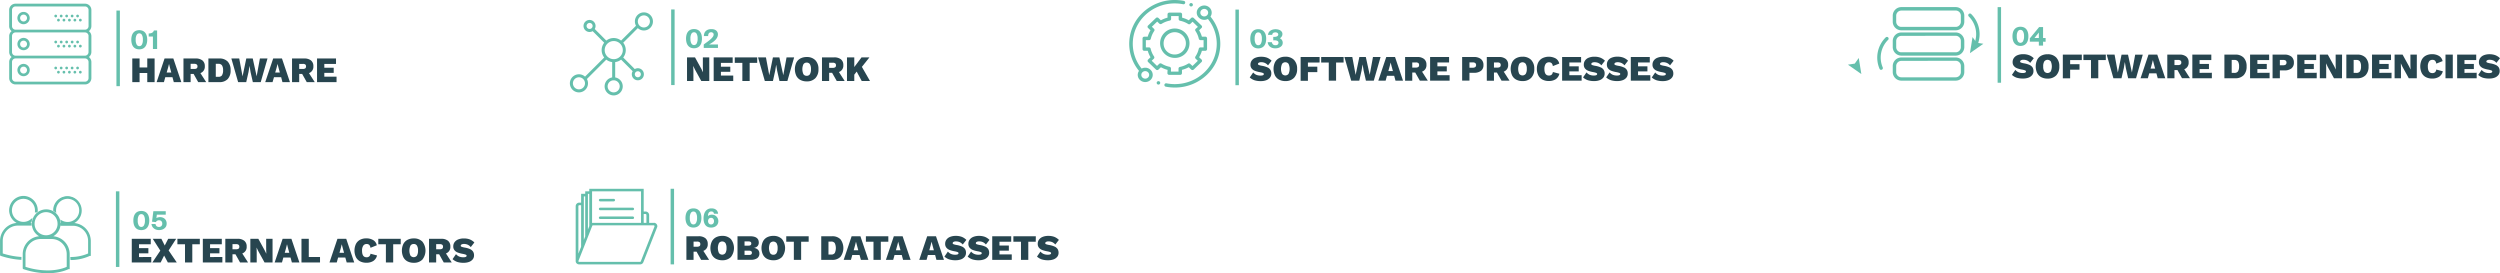 <svg id="Capa_1" data-name="Capa 1" xmlns="http://www.w3.org/2000/svg" xmlns:xlink="http://www.w3.org/1999/xlink" viewBox="0 0 1448.9 158.36"><defs><style>.cls-1{fill:none;}.cls-2{fill:#65bfac;}.cls-3{clip-path:url(#clip-path);}.cls-4{fill:#27454f;}.cls-5{clip-path:url(#clip-path-2);}.cls-6{clip-path:url(#clip-path-3);}.cls-7{clip-path:url(#clip-path-4);}.cls-8{clip-path:url(#clip-path-6);}.cls-9{clip-path:url(#clip-path-7);}</style><clipPath id="clip-path" transform="translate(-22.04 -33.96)"><rect class="cls-1" x="27.37" y="36.1" width="325.64" height="54.04"/></clipPath><clipPath id="clip-path-2" transform="translate(-22.04 -33.96)"><rect class="cls-1" x="352.33" y="36.74" width="322.18" height="52.77"/></clipPath><clipPath id="clip-path-3" transform="translate(-22.04 -33.96)"><rect class="cls-1" x="676.49" y="33.96" width="403.34" height="55.36"/></clipPath><clipPath id="clip-path-4" transform="translate(-22.04 -33.96)"><rect class="cls-1" x="1107.85" y="35.39" width="397.62" height="52.5"/></clipPath><clipPath id="clip-path-6" transform="translate(-22.04 -33.96)"><rect class="cls-1" x="21.8" y="142.14" width="393.12" height="52.5"/></clipPath><clipPath id="clip-path-7" transform="translate(-22.04 -33.96)"><rect class="cls-1" x="355.68" y="140.66" width="380.72" height="52.5"/></clipPath></defs><path class="cls-2" d="M100.75,62.17a3.93,3.93,0,0,1-1.44-1.11,4.84,4.84,0,0,1-.87-1.76,8.36,8.36,0,0,1-.3-2.32,8.21,8.21,0,0,1,.3-2.32,4.78,4.78,0,0,1,.87-1.73,3.91,3.91,0,0,1,1.44-1.1,5.3,5.3,0,0,1,4,0,3.91,3.91,0,0,1,1.44,1.1,4.78,4.78,0,0,1,.87,1.73,8.21,8.21,0,0,1,.3,2.32,8.36,8.36,0,0,1-.3,2.32,4.84,4.84,0,0,1-.87,1.76,3.93,3.93,0,0,1-1.44,1.11,5.18,5.18,0,0,1-4,0Zm3.52-2.33a5.53,5.53,0,0,0,.57-2.86,5.44,5.44,0,0,0-.57-2.84,1.74,1.74,0,0,0-3,0,5.33,5.33,0,0,0-.58,2.84,5.41,5.41,0,0,0,.58,2.86,1.72,1.72,0,0,0,3,0Z" transform="translate(-22.04 -33.96)"/><path class="cls-2" d="M110.67,55.15h-2.45V53.36a6.32,6.32,0,0,0,1.17-.13,2.84,2.84,0,0,0,.85-.32,1.88,1.88,0,0,0,.59-.53,3.21,3.21,0,0,0,.42-.76h1.85V62.37h-2.43Z" transform="translate(-22.04 -33.96)"/><g class="cls-3"><rect class="cls-2" x="67.48" y="6.12" width="2" height="43.82"/><path class="cls-4" d="M111.64,67.86v13.7h-4.25V76.25h-4.45v5.31H98.71V67.86h4.23v5.21h4.45V67.86Z" transform="translate(-22.04 -33.96)"/><path class="cls-4" d="M122,78.72h-4.17l-.79,2.84h-4.23l4.6-13.7h5.09l4.63,13.7h-4.36ZM121.31,76l-.74-2.72L120,71h0l-.56,2.23L118.62,76Z" transform="translate(-22.04 -33.96)"/><path class="cls-4" d="M134.25,76.81h-1.73v4.75h-4.15V67.86h7a6.07,6.07,0,0,1,4,1.14,4.09,4.09,0,0,1,1.37,3.34,3.91,3.91,0,0,1-2.55,4l3.34,5.21H136.9Zm-1.73-2.89h2.06a2.41,2.41,0,0,0,1.47-.34,1.36,1.36,0,0,0,.44-1.13,1.35,1.35,0,0,0-.45-1.14,2.33,2.33,0,0,0-1.46-.36h-2.06Z" transform="translate(-22.04 -33.96)"/><path class="cls-4" d="M154,69.63a7.08,7.08,0,0,1,1.69,5.08A7,7,0,0,1,154,79.78a6.42,6.42,0,0,1-4.89,1.78h-6.29V67.86h6.29A6.46,6.46,0,0,1,154,69.63Zm-3.29,7.93a5.15,5.15,0,0,0,.62-2.85,5.15,5.15,0,0,0-.62-2.85,2.38,2.38,0,0,0-2.12-.91H147.1v7.52h1.53A2.38,2.38,0,0,0,150.75,77.56Z" transform="translate(-22.04 -33.96)"/><path class="cls-4" d="M164.74,81.56h-4.69l-3.92-13.7h4.56l1.93,10.36,2.16-10.36h3.74l2.26,10.32,1.89-10.32h4.4l-3.92,13.7h-4.57l-1.33-5.85-.56-3.43h-.06l-.56,3.43Z" transform="translate(-22.04 -33.96)"/><path class="cls-4" d="M185,78.72h-4.17L180,81.56h-4.24l4.61-13.7h5.09l4.62,13.7h-4.35ZM184.23,76l-.75-2.72L182.9,71h0l-.56,2.23L181.53,76Z" transform="translate(-22.04 -33.96)"/><path class="cls-4" d="M197.16,76.81h-1.72v4.75h-4.15V67.86h7a6.08,6.08,0,0,1,4,1.14,4.12,4.12,0,0,1,1.37,3.34,3.91,3.91,0,0,1-2.55,4l3.34,5.21h-4.63Zm-1.72-2.89h2.06a2.41,2.41,0,0,0,1.47-.34,1.36,1.36,0,0,0,.43-1.13,1.34,1.34,0,0,0-.44-1.14A2.35,2.35,0,0,0,197.5,71h-2.06Z" transform="translate(-22.04 -33.96)"/><path class="cls-4" d="M217.09,78.38v3.18H205.78V67.86h11V71H210v2.22h5.44V76.2H210v2.18Z" transform="translate(-22.04 -33.96)"/><path class="cls-2" d="M35.7,46.41a2,2,0,1,1,2-2,2,2,0,0,1-2,2m0-5.55a3.57,3.57,0,1,0,3.56,3.57,3.57,3.57,0,0,0-3.56-3.57" transform="translate(-22.04 -33.96)"/><path class="cls-2" d="M67,42.45a.79.79,0,1,1-.79.79.79.79,0,0,1,.79-.79" transform="translate(-22.04 -33.96)"/><path class="cls-2" d="M63.85,42.45a.79.79,0,1,1-.8.79.79.79,0,0,1,.8-.79" transform="translate(-22.04 -33.96)"/><path class="cls-2" d="M68.6,44.82a.8.8,0,1,1-.79.8.8.8,0,0,1,.79-.8" transform="translate(-22.04 -33.96)"/><path class="cls-2" d="M65.43,44.82a.8.8,0,1,1-.79.8.8.8,0,0,1,.79-.8" transform="translate(-22.04 -33.96)"/><path class="cls-2" d="M60.67,42.45a.79.79,0,1,1-.79.79.79.79,0,0,1,.79-.79" transform="translate(-22.04 -33.96)"/><path class="cls-2" d="M62.26,44.82a.8.8,0,1,1-.79.8.79.79,0,0,1,.79-.8" transform="translate(-22.04 -33.96)"/><path class="cls-2" d="M57.5,42.45a.79.79,0,1,1-.79.79.79.79,0,0,1,.79-.79" transform="translate(-22.04 -33.96)"/><path class="cls-2" d="M59.09,44.82a.8.8,0,1,1-.79.8.79.79,0,0,1,.79-.8" transform="translate(-22.04 -33.96)"/><path class="cls-2" d="M54.33,42.45a.79.79,0,1,1-.79.79.79.79,0,0,1,.79-.79" transform="translate(-22.04 -33.96)"/><path class="cls-2" d="M55.92,44.82a.8.8,0,1,1-.8.8.8.8,0,0,1,.8-.8" transform="translate(-22.04 -33.96)"/><path class="cls-2" d="M31,51.17A2.07,2.07,0,0,1,29,49.1V39.76A2.07,2.07,0,0,1,31,37.69H71.29a2.07,2.07,0,0,1,2.07,2.07V49.1a2.07,2.07,0,0,1-2.07,2.07Zm42.34,3.65v9.35a2.07,2.07,0,0,1-2.07,2.06H31A2.07,2.07,0,0,1,29,64.17V54.82A2.07,2.07,0,0,1,31,52.75H71.29a2.07,2.07,0,0,1,2.07,2.07m0,15.07v9.34a2.07,2.07,0,0,1-2.07,2.07H31A2.07,2.07,0,0,1,29,79.23V69.89A2.07,2.07,0,0,1,31,67.82H71.29a2.07,2.07,0,0,1,2.07,2.07M75,49.1V39.76a3.66,3.66,0,0,0-3.66-3.66H31a3.66,3.66,0,0,0-3.65,3.66V49.1A3.64,3.64,0,0,0,28.78,52a3.64,3.64,0,0,0-1.41,2.86v9.35A3.64,3.64,0,0,0,28.78,67a3.63,3.63,0,0,0-1.41,2.86v9.34A3.66,3.66,0,0,0,31,82.89H71.29A3.66,3.66,0,0,0,75,79.23V69.89A3.63,3.63,0,0,0,73.54,67,3.64,3.64,0,0,0,75,64.17V54.82A3.64,3.64,0,0,0,73.54,52,3.64,3.64,0,0,0,75,49.1" transform="translate(-22.04 -33.96)"/><path class="cls-2" d="M35.7,57.51a2,2,0,1,1-2,2,2,2,0,0,1,2-2m0,5.55a3.57,3.57,0,1,0-3.57-3.57,3.57,3.57,0,0,0,3.57,3.57" transform="translate(-22.04 -33.96)"/><path class="cls-2" d="M67,57.51a.8.8,0,1,1-.79.8.79.79,0,0,1,.79-.8" transform="translate(-22.04 -33.96)"/><path class="cls-2" d="M63.85,57.51a.8.8,0,1,1-.8.8.8.8,0,0,1,.8-.8" transform="translate(-22.04 -33.96)"/><path class="cls-2" d="M68.6,59.89a.8.8,0,1,1-.79.79.8.8,0,0,1,.79-.79" transform="translate(-22.04 -33.96)"/><path class="cls-2" d="M65.43,59.89a.8.8,0,1,1-.79.79.8.8,0,0,1,.79-.79" transform="translate(-22.04 -33.96)"/><path class="cls-2" d="M60.67,57.51a.8.8,0,1,1-.79.8.8.8,0,0,1,.79-.8" transform="translate(-22.04 -33.96)"/><path class="cls-2" d="M62.26,59.89a.8.8,0,1,1-.79.79.79.79,0,0,1,.79-.79" transform="translate(-22.04 -33.96)"/><path class="cls-2" d="M57.5,57.51a.8.8,0,1,1-.79.8.8.8,0,0,1,.79-.8" transform="translate(-22.04 -33.96)"/><path class="cls-2" d="M59.09,59.89a.8.8,0,1,1-.79.79.79.79,0,0,1,.79-.79" transform="translate(-22.04 -33.96)"/><path class="cls-2" d="M54.33,57.51a.8.8,0,1,1-.79.8.79.79,0,0,1,.79-.8" transform="translate(-22.04 -33.96)"/><path class="cls-2" d="M55.92,59.89a.8.8,0,1,1-.8.79.8.8,0,0,1,.8-.79" transform="translate(-22.04 -33.96)"/><path class="cls-2" d="M35.7,72.58a2,2,0,1,1-2,2,2,2,0,0,1,2-2m0,5.55a3.57,3.57,0,1,0-3.57-3.57,3.57,3.57,0,0,0,3.57,3.57" transform="translate(-22.04 -33.96)"/><path class="cls-2" d="M67,72.58a.79.79,0,1,1-.79.79.79.79,0,0,1,.79-.79" transform="translate(-22.04 -33.96)"/><path class="cls-2" d="M63.85,72.58a.79.79,0,1,1-.8.79.79.79,0,0,1,.8-.79" transform="translate(-22.04 -33.96)"/><path class="cls-2" d="M68.6,75a.79.79,0,1,1-.79.79A.79.79,0,0,1,68.6,75" transform="translate(-22.04 -33.96)"/><path class="cls-2" d="M65.43,75a.79.79,0,1,1-.79.79.79.79,0,0,1,.79-.79" transform="translate(-22.04 -33.96)"/><path class="cls-2" d="M60.67,72.58a.79.79,0,1,1-.79.79.79.79,0,0,1,.79-.79" transform="translate(-22.04 -33.96)"/><path class="cls-2" d="M62.26,75a.79.79,0,1,1-.79.79.79.79,0,0,1,.79-.79" transform="translate(-22.04 -33.96)"/><path class="cls-2" d="M57.5,72.58a.79.79,0,1,1-.79.79.79.79,0,0,1,.79-.79" transform="translate(-22.04 -33.96)"/><path class="cls-2" d="M59.09,75a.79.79,0,1,1-.79.79.79.79,0,0,1,.79-.79" transform="translate(-22.04 -33.96)"/><path class="cls-2" d="M54.33,72.58a.79.79,0,1,1-.79.79.79.79,0,0,1,.79-.79" transform="translate(-22.04 -33.96)"/><path class="cls-2" d="M55.92,75a.79.79,0,1,1-.8.79.79.79,0,0,1,.8-.79" transform="translate(-22.04 -33.96)"/></g><path class="cls-2" d="M422.25,61.54a4.07,4.07,0,0,1-1.44-1.12,5,5,0,0,1-.87-1.75,8.43,8.43,0,0,1-.3-2.33,8.31,8.31,0,0,1,.3-2.32,4.94,4.94,0,0,1,.87-1.73,3.91,3.91,0,0,1,1.44-1.1,4.84,4.84,0,0,1,2-.38,4.73,4.73,0,0,1,2,.38,3.75,3.75,0,0,1,1.44,1.1,4.79,4.79,0,0,1,.88,1.73,8.71,8.71,0,0,1,.29,2.32,8.84,8.84,0,0,1-.29,2.33,4.89,4.89,0,0,1-.88,1.75,3.9,3.9,0,0,1-1.44,1.12,4.73,4.73,0,0,1-2,.39A4.84,4.84,0,0,1,422.25,61.54Zm3.52-2.33a5.58,5.58,0,0,0,.58-2.87,5.43,5.43,0,0,0-.58-2.84,1.74,1.74,0,0,0-3,0,5.33,5.33,0,0,0-.58,2.84,5.48,5.48,0,0,0,.58,2.87,1.72,1.72,0,0,0,3,0Z" transform="translate(-22.04 -33.96)"/><path class="cls-2" d="M435.79,51a3.52,3.52,0,0,1,1.23.59,2.67,2.67,0,0,1,.81,1,2.76,2.76,0,0,1,.29,1.27,4,4,0,0,1-.35,1.62,5.91,5.91,0,0,1-1,1.5,10.4,10.4,0,0,1-1.61,1.41A22.5,22.5,0,0,1,433,59.73h5.15v2H429.9v-2L432,58.2a22.16,22.16,0,0,0,1.85-1.47,9.1,9.1,0,0,0,1.3-1.4,2.31,2.31,0,0,0,.49-1.35,1.19,1.19,0,0,0-.45-1,1.69,1.69,0,0,0-1-.34,1.77,1.77,0,0,0-.64.12,1.32,1.32,0,0,0-.57.36,1.89,1.89,0,0,0-.39.69,2.9,2.9,0,0,0-.12,1.07H430a4,4,0,0,1,.28-1.7,3.48,3.48,0,0,1,.86-1.28,3.94,3.94,0,0,1,1.35-.79,5.3,5.3,0,0,1,1.72-.27A5.46,5.46,0,0,1,435.79,51Z" transform="translate(-22.04 -33.96)"/><g class="cls-5"><rect class="cls-2" x="388.98" y="5.48" width="2" height="43.82"/><path class="cls-4" d="M433.12,80.92h-4.65l-3.73-6.79-.87-1.86h-.05l.09,2.72v5.93h-3.7V67.22h4.63L428.58,74l.89,1.87h0l-.08-2.72V67.22h3.71Z" transform="translate(-22.04 -33.96)"/><path class="cls-4" d="M447,77.75v3.17H435.66V67.22h11V70.4h-6.81v2.22h5.44v2.95h-5.44v2.18Z" transform="translate(-22.04 -33.96)"/><path class="cls-4" d="M460.88,70.4h-4.36V80.92h-4.24V70.4h-4.4V67.22h13Z" transform="translate(-22.04 -33.96)"/><path class="cls-4" d="M470,80.92h-4.69l-3.93-13.7h4.57l1.93,10.36L470,67.22h3.74L476,77.54l1.89-10.32h4.4l-3.92,13.7h-4.57l-1.33-5.85-.56-3.43h-.06l-.56,3.43Z" transform="translate(-22.04 -33.96)"/><path class="cls-4" d="M494.59,68.87a7.16,7.16,0,0,1,1.8,5.2,7.16,7.16,0,0,1-1.8,5.2,6.69,6.69,0,0,1-5,1.86,7.67,7.67,0,0,1-3.66-.83,5.64,5.64,0,0,1-2.38-2.43,9.11,9.11,0,0,1,0-7.6,5.75,5.75,0,0,1,2.38-2.43,7.67,7.67,0,0,1,3.66-.83A6.69,6.69,0,0,1,494.59,68.87Zm-6.92,2.33a7,7,0,0,0,0,5.75,2.12,2.12,0,0,0,1.89.94,2.09,2.09,0,0,0,1.88-.93,5.38,5.38,0,0,0,.61-2.89,5.32,5.32,0,0,0-.61-2.88,2.08,2.08,0,0,0-1.88-.94A2.12,2.12,0,0,0,487.67,71.2Z" transform="translate(-22.04 -33.96)"/><path class="cls-4" d="M504.3,76.17h-1.72v4.75h-4.15V67.22h7a6.08,6.08,0,0,1,4,1.14,4.12,4.12,0,0,1,1.37,3.35,3.91,3.91,0,0,1-2.55,4l3.34,5.21H507Zm-1.72-2.89h2.05a2.42,2.42,0,0,0,1.48-.34,1.35,1.35,0,0,0,.43-1.13,1.37,1.37,0,0,0-.44-1.14,2.37,2.37,0,0,0-1.47-.36h-2.05Z" transform="translate(-22.04 -33.96)"/><path class="cls-4" d="M518.54,75.44l-1.39,1.79v3.69h-4.23V67.22h4.23v5.59l4.19-5.59h4.59l-4.38,5.5,4.71,8.2h-4.79Z" transform="translate(-22.04 -33.96)"/><path class="cls-2" d="M395.2,49.88a3.5,3.5,0,1,1,3.5-3.5,3.5,3.5,0,0,1-3.5,3.5M393.45,77a1.75,1.75,0,1,1-1.75-1.75A1.75,1.75,0,0,1,393.45,77M377.7,68.25A5.25,5.25,0,1,1,383,63a5.26,5.26,0,0,1-5.25,5.25M381.2,84a3.5,3.5,0,1,1-3.5-3.5,3.5,3.5,0,0,1,3.5,3.5m-23.62,1.75a3.5,3.5,0,1,1,3.5-3.5,3.5,3.5,0,0,1-3.5,3.5M362,49a1.75,1.75,0,1,1,1.75,1.75A1.76,1.76,0,0,1,362,49m33.25-7.87A5.25,5.25,0,0,0,390,46.38a5.16,5.16,0,0,0,.64,2.5L382,57.48a6.94,6.94,0,0,0-8.57,0l-6.7-6.71a3.49,3.49,0,1,0-3,1.73,3.43,3.43,0,0,0,1.77-.49l6.71,6.71a6.94,6.94,0,0,0,0,8.57L361.1,78.37a5.25,5.25,0,1,0,1.72,3.88,5.15,5.15,0,0,0-.63-2.5l11.23-11.23a6.84,6.84,0,0,0,3.41,1.42v8.89a5.25,5.25,0,1,0,1.75,0V69.94A6.92,6.92,0,0,0,382,68.52l6.71,6.71a3.47,3.47,0,0,0-.5,1.77,3.5,3.5,0,1,0,3.5-3.5,3.44,3.44,0,0,0-1.77.5l-6.71-6.71a6.94,6.94,0,0,0,0-8.57l8.46-8.46a5.19,5.19,0,0,0,3.52,1.37,5.25,5.25,0,0,0,0-10.5" transform="translate(-22.04 -33.96)"/></g><path class="cls-2" d="M749.26,61.61a3.82,3.82,0,0,1-1.43-1.11,4.85,4.85,0,0,1-.88-1.76,9.12,9.12,0,0,1,0-4.64,4.79,4.79,0,0,1,.88-1.73,3.79,3.79,0,0,1,1.43-1.1,4.87,4.87,0,0,1,2-.39,4.73,4.73,0,0,1,2,.39,3.75,3.75,0,0,1,1.44,1.1,4.79,4.79,0,0,1,.88,1.73,9.42,9.42,0,0,1,0,4.64,4.85,4.85,0,0,1-.88,1.76,3.77,3.77,0,0,1-1.44,1.11,4.58,4.58,0,0,1-2,.4A4.71,4.71,0,0,1,749.26,61.61Zm3.52-2.32a5.48,5.48,0,0,0,.58-2.87,5.33,5.33,0,0,0-.58-2.84,1.74,1.74,0,0,0-3,0,5.33,5.33,0,0,0-.58,2.84,5.48,5.48,0,0,0,.58,2.87,1.72,1.72,0,0,0,3,0Z" transform="translate(-22.04 -33.96)"/><path class="cls-2" d="M762.51,59.82A1.39,1.39,0,0,0,763,58.7a1.12,1.12,0,0,0-.64-1.05,3.69,3.69,0,0,0-1.68-.33h-.71v-2h.64a3.21,3.21,0,0,0,1.65-.35,1.14,1.14,0,0,0,.6-1.06.94.94,0,0,0-.13-.51,1.19,1.19,0,0,0-.36-.38,1.48,1.48,0,0,0-.51-.23,2.32,2.32,0,0,0-.58-.08,3,3,0,0,0-.67.08A1.81,1.81,0,0,0,760,53a1.56,1.56,0,0,0-.42.46,2,2,0,0,0-.23.72h-2.42a3.33,3.33,0,0,1,.49-1.51,3.28,3.28,0,0,1,1-1,4.37,4.37,0,0,1,1.36-.58,6.31,6.31,0,0,1,1.57-.19,6.2,6.2,0,0,1,1.42.17,4.15,4.15,0,0,1,1.26.5,2.94,2.94,0,0,1,.91.88,2.24,2.24,0,0,1,.34,1.26,2.63,2.63,0,0,1-.12.8,3.32,3.32,0,0,1-.34.68,3.78,3.78,0,0,1-.49.56,3.27,3.27,0,0,1-.54.4,2.73,2.73,0,0,1,.71.44,2.56,2.56,0,0,1,.52.62,2.71,2.71,0,0,1,.33.74,2.52,2.52,0,0,1,.11.75,3,3,0,0,1-.35,1.46,3.25,3.25,0,0,1-1,1,4.4,4.4,0,0,1-1.35.62,6.23,6.23,0,0,1-3.17,0,4.06,4.06,0,0,1-1.34-.64,3.69,3.69,0,0,1-1-1.11,4.12,4.12,0,0,1-.5-1.61h2.43a2.21,2.21,0,0,0,.26.81,1.74,1.74,0,0,0,.46.54,1.54,1.54,0,0,0,.6.3,2.26,2.26,0,0,0,.69.1A2,2,0,0,0,762.51,59.82Z" transform="translate(-22.04 -33.96)"/><rect class="cls-2" x="716" y="5.56" width="2" height="43.82"/><g class="cls-6"><path class="cls-4" d="M756.28,67.36A7.9,7.9,0,0,1,759,69.15l-2.07,2.68a5.21,5.21,0,0,0-1.78-1.38A5.28,5.28,0,0,0,753,70a2.85,2.85,0,0,0-1.39.29.88.88,0,0,0-.5.77c0,.25.18.44.52.58a9.9,9.9,0,0,0,1.73.44,12.33,12.33,0,0,1,3.18.92,3.61,3.61,0,0,1,2.3,3.6A3.65,3.65,0,0,1,758,79a4.83,4.83,0,0,1-2.14,1.47,8.6,8.6,0,0,1-3,.5,11.79,11.79,0,0,1-3.82-.51,8,8,0,0,1-2.7-1.61l2-2.9a5,5,0,0,0,1.86,1.4,6.38,6.38,0,0,0,2.42.42c1.26,0,1.89-.3,1.89-.91,0-.26-.19-.47-.55-.62a9.71,9.71,0,0,0-1.78-.46,15.82,15.82,0,0,1-2.79-.75,4.72,4.72,0,0,1-1.88-1.29,3.39,3.39,0,0,1-.75-2.3,4.07,4.07,0,0,1,.73-2.38,4.64,4.64,0,0,1,2.12-1.62,8.54,8.54,0,0,1,3.32-.58A9.5,9.5,0,0,1,756.28,67.36Z" transform="translate(-22.04 -33.96)"/><path class="cls-4" d="M772,68.68a7.18,7.18,0,0,1,1.8,5.2,7.15,7.15,0,0,1-1.8,5.2,6.69,6.69,0,0,1-5,1.86,7.55,7.55,0,0,1-3.66-.83,5.64,5.64,0,0,1-2.38-2.43,9.11,9.11,0,0,1,0-7.6,5.67,5.67,0,0,1,2.38-2.42,7.55,7.55,0,0,1,3.66-.83A6.73,6.73,0,0,1,772,68.68ZM765.08,71a6.88,6.88,0,0,0,0,5.75,2.36,2.36,0,0,0,3.76,0,7,7,0,0,0,0-5.77,2.34,2.34,0,0,0-3.76,0Z" transform="translate(-22.04 -33.96)"/><path class="cls-4" d="M780.06,70.21V72.6h5.44v3.17h-5.44v5h-4.23V67h11v3.18Z" transform="translate(-22.04 -33.96)"/><path class="cls-4" d="M800.74,70.21h-4.36V80.73h-4.24V70.21h-4.4V67h13Z" transform="translate(-22.04 -33.96)"/><path class="cls-4" d="M809.83,80.73h-4.69L801.21,67h4.57l1.93,10.36L809.87,67h3.74l2.26,10.32L817.76,67h4.4l-3.92,13.7h-4.57l-1.33-5.85-.56-3.42h-.06l-.56,3.42Z" transform="translate(-22.04 -33.96)"/><path class="cls-4" d="M830.05,77.89h-4.18l-.79,2.84h-4.23L825.46,67h5.08l4.63,13.7h-4.36Zm-.73-2.74-.75-2.72L828,70.19h0l-.56,2.22-.77,2.74Z" transform="translate(-22.04 -33.96)"/><path class="cls-4" d="M842.25,76h-1.72v4.75h-4.15V67h7a6,6,0,0,1,4,1.15,4.1,4.1,0,0,1,1.37,3.34,3.9,3.9,0,0,1-2.55,4l3.34,5.21h-4.63Zm-1.72-2.88h2.05a2.42,2.42,0,0,0,1.48-.35,1.35,1.35,0,0,0,.43-1.13,1.39,1.39,0,0,0-.44-1.14,2.37,2.37,0,0,0-1.47-.35h-2.05Z" transform="translate(-22.04 -33.96)"/><path class="cls-4" d="M862.18,77.56v3.17H850.87V67h11v3.18H855.1v2.22h5.44v2.95H855.1v2.18Z" transform="translate(-22.04 -33.96)"/><path class="cls-4" d="M880.38,68.22a4.29,4.29,0,0,1,1.41,3.48A4,4,0,0,1,880.37,75a6.46,6.46,0,0,1-4.12,1.15h-2.57v4.54h-4.24V67h6.81A6.26,6.26,0,0,1,880.38,68.22Zm-3.32,4.61a1.65,1.65,0,0,0,0-2.33,2.4,2.4,0,0,0-1.49-.37h-1.89V73.2h1.89A2.47,2.47,0,0,0,877.06,72.83Z" transform="translate(-22.04 -33.96)"/><path class="cls-4" d="M889.6,76h-1.72v4.75h-4.15V67h7a6,6,0,0,1,4,1.15,4.1,4.1,0,0,1,1.37,3.34,3.89,3.89,0,0,1-2.56,4l3.35,5.21h-4.63Zm-1.72-2.88h2a2.44,2.44,0,0,0,1.48-.35,1.35,1.35,0,0,0,.43-1.13,1.39,1.39,0,0,0-.44-1.14,2.37,2.37,0,0,0-1.47-.35h-2Z" transform="translate(-22.04 -33.96)"/><path class="cls-4" d="M909.44,68.68a7.14,7.14,0,0,1,1.81,5.2,7.11,7.11,0,0,1-1.81,5.2,6.66,6.66,0,0,1-5,1.86,7.55,7.55,0,0,1-3.66-.83,5.59,5.59,0,0,1-2.38-2.43,9.11,9.11,0,0,1,0-7.6,5.62,5.62,0,0,1,2.38-2.42,7.55,7.55,0,0,1,3.66-.83A6.69,6.69,0,0,1,909.44,68.68ZM902.53,71a7,7,0,0,0,0,5.75,2.37,2.37,0,0,0,3.77,0,5.36,5.36,0,0,0,.61-2.89A5.32,5.32,0,0,0,906.3,71a2.35,2.35,0,0,0-3.77,0Z" transform="translate(-22.04 -33.96)"/><path class="cls-4" d="M923.63,79.9a7.14,7.14,0,0,1-4,1,7.56,7.56,0,0,1-3.67-.83,5.64,5.64,0,0,1-2.38-2.43,8.16,8.16,0,0,1-.83-3.8,8.08,8.08,0,0,1,.83-3.78A5.79,5.79,0,0,1,916,67.67a8.44,8.44,0,0,1,7.62.14,4.52,4.52,0,0,1,2.1,3L922,72.26a3,3,0,0,0-.75-1.73,2.18,2.18,0,0,0-1.51-.47,2.23,2.23,0,0,0-1.94,1,5,5,0,0,0-.68,2.86q0,3.83,2.58,3.82a2.36,2.36,0,0,0,1.59-.48,2.66,2.66,0,0,0,.73-1.57l3.78,1A5.17,5.17,0,0,1,923.63,79.9Z" transform="translate(-22.04 -33.96)"/><path class="cls-4" d="M938.69,77.56v3.17H927.38V67h11v3.18h-6.81v2.22h5.44v2.95h-5.44v2.18Z" transform="translate(-22.04 -33.96)"/><path class="cls-4" d="M949.47,67.36a7.9,7.9,0,0,1,2.73,1.79l-2.07,2.68a5.12,5.12,0,0,0-1.78-1.38,5.28,5.28,0,0,0-2.17-.43,2.85,2.85,0,0,0-1.39.29.88.88,0,0,0-.5.77c0,.25.18.44.52.58a9.9,9.9,0,0,0,1.73.44,12.33,12.33,0,0,1,3.18.92,3.61,3.61,0,0,1,2.3,3.6,3.65,3.65,0,0,1-.79,2.35,4.83,4.83,0,0,1-2.14,1.47,8.6,8.6,0,0,1-3.05.5,11.79,11.79,0,0,1-3.82-.51,8,8,0,0,1-2.7-1.61l2-2.9a5,5,0,0,0,1.86,1.4,6.38,6.38,0,0,0,2.42.42c1.26,0,1.89-.3,1.89-.91,0-.26-.19-.47-.55-.62a9.71,9.71,0,0,0-1.78-.46,15.82,15.82,0,0,1-2.79-.75,4.72,4.72,0,0,1-1.88-1.29,3.43,3.43,0,0,1-.74-2.3,4.06,4.06,0,0,1,.72-2.38,4.64,4.64,0,0,1,2.12-1.62,8.54,8.54,0,0,1,3.32-.58A9.5,9.5,0,0,1,949.47,67.36Z" transform="translate(-22.04 -33.96)"/><path class="cls-4" d="M962.86,67.36a7.9,7.9,0,0,1,2.73,1.79l-2.07,2.68a5.21,5.21,0,0,0-1.78-1.38,5.28,5.28,0,0,0-2.17-.43,2.82,2.82,0,0,0-1.39.29.88.88,0,0,0-.5.77c0,.25.18.44.52.58a9.9,9.9,0,0,0,1.73.44,12.45,12.45,0,0,1,3.18.92,3.61,3.61,0,0,1,2.3,3.6,3.65,3.65,0,0,1-.79,2.35,4.83,4.83,0,0,1-2.14,1.47,8.6,8.6,0,0,1-3.05.5,11.79,11.79,0,0,1-3.82-.51,8,8,0,0,1-2.7-1.61l2-2.9a4.9,4.9,0,0,0,1.86,1.4,6.35,6.35,0,0,0,2.42.42c1.26,0,1.89-.3,1.89-.91,0-.26-.19-.47-.55-.62a9.71,9.71,0,0,0-1.78-.46,15.35,15.35,0,0,1-2.79-.75,4.72,4.72,0,0,1-1.88-1.29,3.39,3.39,0,0,1-.75-2.3A4.07,4.07,0,0,1,954,69a4.59,4.59,0,0,1,2.12-1.62,8.54,8.54,0,0,1,3.32-.58A9.54,9.54,0,0,1,962.86,67.36Z" transform="translate(-22.04 -33.96)"/><path class="cls-4" d="M978.5,77.56v3.17H967.19V67h11v3.18h-6.8v2.22h5.43v2.95h-5.43v2.18Z" transform="translate(-22.04 -33.96)"/><path class="cls-4" d="M989.29,67.36A7.9,7.9,0,0,1,992,69.15l-2.08,2.68a5.09,5.09,0,0,0-1.77-1.38A5.32,5.32,0,0,0,986,70a2.79,2.79,0,0,0-1.39.29.88.88,0,0,0-.5.77c0,.25.17.44.52.58a9.73,9.73,0,0,0,1.72.44,12.54,12.54,0,0,1,3.19.92,4.09,4.09,0,0,1,1.74,1.44,4,4,0,0,1,.55,2.16A3.59,3.59,0,0,1,991,79a4.77,4.77,0,0,1-2.14,1.47,8.56,8.56,0,0,1-3,.5,11.83,11.83,0,0,1-3.82-.51,8.1,8.1,0,0,1-2.7-1.61l2-2.9a4.87,4.87,0,0,0,1.85,1.4,6.42,6.42,0,0,0,2.42.42c1.26,0,1.89-.3,1.89-.91,0-.26-.18-.47-.55-.62a9.79,9.79,0,0,0-1.77-.46,15.71,15.71,0,0,1-2.8-.75,4.62,4.62,0,0,1-1.87-1.29,3.39,3.39,0,0,1-.75-2.3,4,4,0,0,1,.73-2.38,4.61,4.61,0,0,1,2.11-1.62,8.57,8.57,0,0,1,3.32-.58A9.6,9.6,0,0,1,989.29,67.36Z" transform="translate(-22.04 -33.96)"/><path class="cls-2" d="M687.37,78.9a2.28,2.28,0,0,1-1.6.64,2.31,2.31,0,0,1-1.6-.64,2.1,2.1,0,0,1,0-3.08,2.32,2.32,0,0,1,3.2,0,2.1,2.1,0,0,1,0,3.08m-1.6-5.7a4.47,4.47,0,0,0-2.08.51,22.85,22.85,0,0,1-5.14-14.38c0-12.9,10.91-23.39,24.32-23.39a25.21,25.21,0,0,1,4.84.47,1,1,0,0,0,1.22-.78,1,1,0,0,0-.81-1.17,27.88,27.88,0,0,0-5.25-.5,26.75,26.75,0,0,0-18.65,7.43,24.64,24.64,0,0,0-2.05,33.66,4,4,0,0,0,.54,5.25,4.45,4.45,0,0,0,6.12,0,4,4,0,0,0,0-5.88,4.37,4.37,0,0,0-3.06-1.22" transform="translate(-22.04 -33.96)"/><path class="cls-2" d="M718.37,42.84a2.13,2.13,0,0,1,0-3.08,2.31,2.31,0,0,1,1.6-.64,2.28,2.28,0,0,1,1.6.64,2.11,2.11,0,0,1,0,3.08,2.28,2.28,0,0,1-1.6.64,2.31,2.31,0,0,1-1.6-.64m5.2.77a4.05,4.05,0,0,0-.54-5.25,4.45,4.45,0,0,0-6.12,0,4,4,0,0,0,0,5.88A4.39,4.39,0,0,0,720,45.46a4.47,4.47,0,0,0,2.08-.51,22.85,22.85,0,0,1,5.14,14.38c0,12.89-10.91,23.38-24.32,23.38a25.67,25.67,0,0,1-4.8-.45,1,1,0,0,0-1.21.78,1,1,0,0,0,.81,1.16,27.36,27.36,0,0,0,5.2.5,26.73,26.73,0,0,0,18.65-7.43,24.64,24.64,0,0,0,2.05-33.66" transform="translate(-22.04 -33.96)"/><path class="cls-2" d="M695.16,70.83a1.05,1.05,0,0,0-1.29.13l-1.26,1.21-3.09-3,1.25-1.2a1,1,0,0,0,.14-1.24,13.42,13.42,0,0,1-2-4.53,1,1,0,0,0-1-.78h-1.77V57.21H688a1,1,0,0,0,1-.78,13.33,13.33,0,0,1,2-4.53,1,1,0,0,0-.14-1.24l-1.25-1.2,3.1-3,1.25,1.19a1.05,1.05,0,0,0,1.29.13,14.39,14.39,0,0,1,4.71-1.87,1,1,0,0,0,.81-1V43.28h4.38V45a1,1,0,0,0,.82,1,14.25,14.25,0,0,1,4.71,1.87,1,1,0,0,0,1.28-.13l1.25-1.19,3.1,3L715,50.66a1,1,0,0,0-.13,1.24,13.31,13.31,0,0,1,1.95,4.53,1,1,0,0,0,1,.78h1.77v4.22H717.8a1,1,0,0,0-1,.78,13.39,13.39,0,0,1-1.95,4.53A1,1,0,0,0,715,68l1.26,1.2-3.1,3L711.87,71a1,1,0,0,0-1.28-.13,14.47,14.47,0,0,1-4.71,1.87,1,1,0,0,0-.82,1v1.71h-4.38V73.67a1,1,0,0,0-.81-1,14.39,14.39,0,0,1-4.71-1.87m3.46,5.54a1,1,0,0,0,1,1h6.44a1,1,0,0,0,1-1V74.45A16.63,16.63,0,0,0,711,72.91l1.41,1.36a1.06,1.06,0,0,0,1.46,0l4.55-4.39a1,1,0,0,0,0-1.4L717,67.13a15.52,15.52,0,0,0,1.61-3.72h2a1,1,0,0,0,1-1v-6.2a1,1,0,0,0-1-1h-2A15.52,15.52,0,0,0,717,51.51l1.4-1.35a.93.93,0,0,0,.31-.7,1,1,0,0,0-.31-.7l-4.55-4.38a1.08,1.08,0,0,0-1.46,0L711,45.73a16.63,16.63,0,0,0-3.87-1.54V42.28a1,1,0,0,0-1-1h-6.44a1,1,0,0,0-1,1v1.91a16.63,16.63,0,0,0-3.87,1.54l-1.4-1.35a1.06,1.06,0,0,0-1.45,0l-4.56,4.38a1,1,0,0,0-.3.7.92.92,0,0,0,.3.7l1.4,1.35a15.1,15.1,0,0,0-1.6,3.72h-2a1,1,0,0,0-1,1v6.2a1,1,0,0,0,.3.7,1.06,1.06,0,0,0,.73.29h2a15.1,15.1,0,0,0,1.6,3.72l-1.41,1.35a1,1,0,0,0,0,1.4l4.56,4.39a1.05,1.05,0,0,0,1.45,0l1.41-1.36a16.63,16.63,0,0,0,3.87,1.54Z" transform="translate(-22.04 -33.96)"/><path class="cls-2" d="M696.42,59.33a6.46,6.46,0,1,1,6.45,6.21,6.34,6.34,0,0,1-6.45-6.21m15,0a8.52,8.52,0,1,0-8.52,8.19,8.37,8.37,0,0,0,8.52-8.19" transform="translate(-22.04 -33.96)"/><path class="cls-2" d="M712.36,37.71a1.08,1.08,0,0,0,.73-.29,1,1,0,0,0,.3-.7,1,1,0,0,0-.3-.7,1.06,1.06,0,0,0-1.46,0,1,1,0,0,0-.3.7,1,1,0,0,0,.3.7,1.08,1.08,0,0,0,.73.29" transform="translate(-22.04 -33.96)"/><path class="cls-2" d="M693.43,81a1,1,0,0,0-.73.29,1,1,0,0,0-.3.7,1,1,0,0,0,.3.7,1.06,1.06,0,0,0,1.46,0,1,1,0,0,0,.3-.7,1,1,0,0,0-.3-.7,1,1,0,0,0-.73-.29" transform="translate(-22.04 -33.96)"/></g><path class="cls-2" d="M1191,60.19a4.07,4.07,0,0,1-1.44-1.12,4.72,4.72,0,0,1-.87-1.75,8.43,8.43,0,0,1-.3-2.33,8.31,8.31,0,0,1,.3-2.32,4.62,4.62,0,0,1,.87-1.73,3.91,3.91,0,0,1,1.44-1.1,5.43,5.43,0,0,1,4,0,3.91,3.91,0,0,1,1.44,1.1,4.94,4.94,0,0,1,.87,1.73,8.31,8.31,0,0,1,.3,2.32,8.43,8.43,0,0,1-.3,2.33,5,5,0,0,1-.87,1.75,4.07,4.07,0,0,1-1.44,1.12,5.3,5.3,0,0,1-4,0Zm3.51-2.33a5.48,5.48,0,0,0,.58-2.87,5.27,5.27,0,0,0-.58-2.83,1.72,1.72,0,0,0-1.51-.89,1.75,1.75,0,0,0-1.53.89,5.37,5.37,0,0,0-.58,2.83,5.58,5.58,0,0,0,.58,2.87,1.75,1.75,0,0,0,1.53.91A1.72,1.72,0,0,0,1194.52,57.86Z" transform="translate(-22.04 -33.96)"/><path class="cls-2" d="M1206.12,58.12v2.27h-2.45V58.12h-5.23V56.2l5.41-6.57h2.27V56h1.48v2.15ZM1203.67,56V52.82L1201.12,56Z" transform="translate(-22.04 -33.96)"/><g class="cls-7"><rect class="cls-2" x="1157.74" y="4.13" width="2" height="43.82"/><path class="cls-4" d="M1198,65.93a7.9,7.9,0,0,1,2.73,1.79l-2.08,2.68a5.09,5.09,0,0,0-1.77-1.38,5.32,5.32,0,0,0-2.17-.42,2.69,2.69,0,0,0-1.39.29.87.87,0,0,0-.5.76c0,.25.17.45.52.58a9.73,9.73,0,0,0,1.72.44,13,13,0,0,1,3.19.92A4.18,4.18,0,0,1,1200,73a3.94,3.94,0,0,1,.55,2.16,3.58,3.58,0,0,1-.79,2.34,4.87,4.87,0,0,1-2.14,1.48,8.79,8.79,0,0,1-3.05.49,12.15,12.15,0,0,1-3.82-.5,8.13,8.13,0,0,1-2.69-1.61l2-2.91a4.87,4.87,0,0,0,1.85,1.4,6.23,6.23,0,0,0,2.42.43c1.26,0,1.89-.31,1.89-.92,0-.26-.18-.47-.55-.62a10.72,10.72,0,0,0-1.77-.46,15.77,15.77,0,0,1-2.8-.74,4.64,4.64,0,0,1-1.87-1.3,3.36,3.36,0,0,1-.75-2.29,4,4,0,0,1,.73-2.39,4.75,4.75,0,0,1,2.11-1.62,8.57,8.57,0,0,1,3.32-.58A9.6,9.6,0,0,1,1198,65.93Z" transform="translate(-22.04 -33.96)"/><path class="cls-4" d="M1213.73,67.26a7.12,7.12,0,0,1,1.81,5.2,7.14,7.14,0,0,1-1.81,5.2,6.7,6.7,0,0,1-5,1.85,7.62,7.62,0,0,1-3.67-.83,5.57,5.57,0,0,1-2.37-2.43,9.09,9.09,0,0,1,0-7.59,5.57,5.57,0,0,1,2.37-2.43,7.73,7.73,0,0,1,3.67-.83A6.67,6.67,0,0,1,1213.73,67.26Zm-6.91,2.32a5.27,5.27,0,0,0-.62,2.88,5.25,5.25,0,0,0,.62,2.87,2.35,2.35,0,0,0,3.77,0,7.13,7.13,0,0,0,0-5.77,2.37,2.37,0,0,0-3.77,0Z" transform="translate(-22.04 -33.96)"/><path class="cls-4" d="M1221.81,68.78v2.39h5.43v3.18h-5.43v5h-4.24V65.61h11v3.17Z" transform="translate(-22.04 -33.96)"/><path class="cls-4" d="M1242.48,68.78h-4.36V79.31h-4.23V68.78h-4.4V65.61h13Z" transform="translate(-22.04 -33.96)"/><path class="cls-4" d="M1251.57,79.31h-4.69L1243,65.61h4.56L1249.46,76l2.15-10.35h3.74l2.26,10.31,1.89-10.31h4.4L1260,79.31h-4.57l-1.33-5.86-.56-3.42h-.06l-.56,3.42Z" transform="translate(-22.04 -33.96)"/><path class="cls-4" d="M1271.81,76.46h-4.17l-.79,2.85h-4.23l4.6-13.7h5.09l4.63,13.7h-4.36Zm-.73-2.74-.74-2.72-.58-2.24h0l-.56,2.22-.76,2.74Z" transform="translate(-22.04 -33.96)"/><path class="cls-4" d="M1284,74.55h-1.73v4.76h-4.15V65.61h7a6.07,6.07,0,0,1,4,1.14,4.07,4.07,0,0,1,1.37,3.34,3.92,3.92,0,0,1-2.55,4l3.34,5.21h-4.63Zm-1.73-2.88h2.06a2.4,2.4,0,0,0,1.47-.35,1.34,1.34,0,0,0,.44-1.13,1.37,1.37,0,0,0-.45-1.14,2.41,2.41,0,0,0-1.46-.35h-2.06Z" transform="translate(-22.04 -33.96)"/><path class="cls-4" d="M1303.94,76.13v3.18h-11.31V65.61h11v3.17h-6.8V71h5.43v3h-5.43v2.18Z" transform="translate(-22.04 -33.96)"/><path class="cls-4" d="M1322.39,67.38a7.11,7.11,0,0,1,1.69,5.08,7.09,7.09,0,0,1-1.69,5.07,6.46,6.46,0,0,1-4.89,1.78h-6.29V65.61h6.29A6.46,6.46,0,0,1,1322.39,67.38Zm-3.29,7.93a5.15,5.15,0,0,0,.62-2.85,5.19,5.19,0,0,0-.62-2.86,2.4,2.4,0,0,0-2.12-.9h-1.54v7.51H1317A2.4,2.4,0,0,0,1319.1,75.31Z" transform="translate(-22.04 -33.96)"/><path class="cls-4" d="M1337.41,76.13v3.18h-11.32V65.61h11.05v3.17h-6.81V71h5.44v3h-5.44v2.18Z" transform="translate(-22.04 -33.96)"/><path class="cls-4" d="M1350.07,66.79a4.3,4.3,0,0,1,1.41,3.49,4.06,4.06,0,0,1-1.42,3.33,6.4,6.4,0,0,1-4.12,1.15h-2.58v4.55h-4.23V65.61h6.81A6.28,6.28,0,0,1,1350.07,66.79Zm-3.32,4.61a1.68,1.68,0,0,0,0-2.33,2.44,2.44,0,0,0-1.5-.37h-1.89v3.07h1.89A2.44,2.44,0,0,0,1346.75,71.4Z" transform="translate(-22.04 -33.96)"/><path class="cls-4" d="M1364.72,76.13v3.18h-11.31V65.61h11v3.17h-6.81V71h5.44v3h-5.44v2.18Z" transform="translate(-22.04 -33.96)"/><path class="cls-4" d="M1379.36,79.31h-4.65L1371,72.52l-.87-1.87h0l.08,2.72v5.94h-3.69V65.61h4.62l3.74,6.78.89,1.87h0l-.08-2.72V65.61h3.72Z" transform="translate(-22.04 -33.96)"/><path class="cls-4" d="M1393.07,67.38a7.11,7.11,0,0,1,1.69,5.08,7.09,7.09,0,0,1-1.69,5.07,6.46,6.46,0,0,1-4.89,1.78h-6.29V65.61h6.29A6.46,6.46,0,0,1,1393.07,67.38Zm-3.29,7.93a5.15,5.15,0,0,0,.62-2.85,5.19,5.19,0,0,0-.62-2.86,2.4,2.4,0,0,0-2.12-.9h-1.54v7.51h1.54A2.4,2.4,0,0,0,1389.78,75.31Z" transform="translate(-22.04 -33.96)"/><path class="cls-4" d="M1408.08,76.13v3.18h-11.31V65.61h11v3.17H1401V71h5.43v3H1401v2.18Z" transform="translate(-22.04 -33.96)"/><path class="cls-4" d="M1422.72,79.31h-4.65l-3.74-6.79-.87-1.87h0l.08,2.72v5.94h-3.69V65.61h4.63l3.73,6.78.9,1.87h0l-.09-2.72V65.61h3.72Z" transform="translate(-22.04 -33.96)"/><path class="cls-4" d="M1435.6,78.48a7.25,7.25,0,0,1-4,1,7.55,7.55,0,0,1-3.66-.83,5.64,5.64,0,0,1-2.38-2.43,9.07,9.07,0,0,1,0-7.58,5.73,5.73,0,0,1,2.37-2.43,7.48,7.48,0,0,1,3.65-.84,7.66,7.66,0,0,1,4,1,4.47,4.47,0,0,1,2.09,3L1434,70.84a3,3,0,0,0-.75-1.74,2.18,2.18,0,0,0-1.51-.46,2.22,2.22,0,0,0-1.94,1,5,5,0,0,0-.68,2.87c0,2.54.86,3.82,2.58,3.82a2.32,2.32,0,0,0,1.58-.49,2.61,2.61,0,0,0,.74-1.57l3.78,1A5.26,5.26,0,0,1,1435.6,78.48Z" transform="translate(-22.04 -33.96)"/><path class="cls-4" d="M1443.58,79.31h-4.23V65.61h4.23Z" transform="translate(-22.04 -33.96)"/><path class="cls-4" d="M1457.42,76.13v3.18h-11.31V65.61h11.05v3.17h-6.81V71h5.44v3h-5.44v2.18Z" transform="translate(-22.04 -33.96)"/><path class="cls-4" d="M1468.21,65.93a7.9,7.9,0,0,1,2.73,1.79l-2.08,2.68a5.09,5.09,0,0,0-1.77-1.38,5.32,5.32,0,0,0-2.17-.42,2.69,2.69,0,0,0-1.39.29.87.87,0,0,0-.5.76c0,.25.17.45.52.58a9.73,9.73,0,0,0,1.72.44,13,13,0,0,1,3.19.92A4.18,4.18,0,0,1,1470.2,73a3.94,3.94,0,0,1,.55,2.16,3.58,3.58,0,0,1-.79,2.34,4.87,4.87,0,0,1-2.14,1.48,8.79,8.79,0,0,1-3,.49A12.15,12.15,0,0,1,1461,79a8.17,8.17,0,0,1-2.7-1.61l2-2.91a4.87,4.87,0,0,0,1.85,1.4,6.23,6.23,0,0,0,2.42.43c1.26,0,1.89-.31,1.89-.92,0-.26-.18-.47-.55-.62a10.72,10.72,0,0,0-1.77-.46,15.77,15.77,0,0,1-2.8-.74,4.64,4.64,0,0,1-1.87-1.3,3.36,3.36,0,0,1-.75-2.29,4,4,0,0,1,.73-2.39,4.75,4.75,0,0,1,2.11-1.62,8.57,8.57,0,0,1,3.32-.58A9.6,9.6,0,0,1,1468.21,65.93Z" transform="translate(-22.04 -33.96)"/><path class="cls-2" d="M1124,69.24a3,3,0,0,0-3,3v3.58a3,3,0,0,0,3,2.94h31.47a3,3,0,0,0,3-2.94V72.19a3,3,0,0,0-3-3Zm31.47,11.46H1124a5,5,0,0,1-5-4.93V72.19a5,5,0,0,1,5-4.93h31.47a5,5,0,0,1,5,4.93v3.58a5,5,0,0,1-5,4.93" transform="translate(-22.04 -33.96)"/><path class="cls-2" d="M1124,54.75a3,3,0,0,0-3,3v3.58a3,3,0,0,0,3,2.94h31.47a3,3,0,0,0,3-2.94V57.7a3,3,0,0,0-3-3Zm31.47,11.46H1124a5,5,0,0,1-5-4.93V57.7a5,5,0,0,1,5-4.93h31.47a5,5,0,0,1,5,4.93v3.58a5,5,0,0,1-5,4.93" transform="translate(-22.04 -33.96)"/><path class="cls-2" d="M1124,40.08a3,3,0,0,0-3,2.94V46.6a3,3,0,0,0,3,2.95h31.47a3,3,0,0,0,3-2.95V43a3,3,0,0,0-3-2.94Zm31.47,11.45H1124a5,5,0,0,1-5-4.93V43a5,5,0,0,1,5-4.93h31.47a5,5,0,0,1,5,4.93V46.6a5,5,0,0,1-5,4.93" transform="translate(-22.04 -33.96)"/><path class="cls-2" d="M1167.09,60.86a1.09,1.09,0,0,1-.39-.08,1,1,0,0,1-.53-1.3,14.46,14.46,0,0,0-3.13-16,1,1,0,0,1,0-1.4,1,1,0,0,1,1.41,0A16.42,16.42,0,0,1,1168,60.26a1,1,0,0,1-.92.6" transform="translate(-22.04 -33.96)"/></g><polygon class="cls-2" points="1149.48 25.37 1145.51 24.75 1143.21 21.48 1141.7 30.81 1149.48 25.37"/><g class="cls-7"><path class="cls-2" d="M1112.28,74.45a1,1,0,0,1-.92-.6,16.42,16.42,0,0,1,3.56-18.21,1,1,0,0,1,1.41,0,1,1,0,0,1,0,1.4,14.46,14.46,0,0,0-3.13,16,1,1,0,0,1-.53,1.3,1.09,1.09,0,0,1-.39.08" transform="translate(-22.04 -33.96)"/></g><polygon class="cls-2" points="1074.95 36.86 1070.98 37.48 1078.76 42.92 1077.26 33.59 1074.95 36.86"/><path class="cls-2" d="M101.94,166.94a3.77,3.77,0,0,1-1.44-1.11,4.93,4.93,0,0,1-.88-1.76,8.4,8.4,0,0,1-.29-2.33,8.2,8.2,0,0,1,.29-2.31,4.92,4.92,0,0,1,.88-1.74,3.73,3.73,0,0,1,1.44-1.09,5.3,5.3,0,0,1,4,0,3.77,3.77,0,0,1,1.43,1.09,4.92,4.92,0,0,1,.88,1.74,8.19,8.19,0,0,1,.3,2.31,8.38,8.38,0,0,1-.3,2.33,4.93,4.93,0,0,1-.88,1.76,3.82,3.82,0,0,1-1.43,1.11,5.3,5.3,0,0,1-4,0Zm3.51-2.33a5.45,5.45,0,0,0,.58-2.87,5.29,5.29,0,0,0-.58-2.83,1.74,1.74,0,0,0-3,0,5.29,5.29,0,0,0-.58,2.83,5.45,5.45,0,0,0,.58,2.87,1.72,1.72,0,0,0,3,0Z" transform="translate(-22.04 -33.96)"/><path class="cls-2" d="M115.54,165a1.85,1.85,0,0,0,.54-1.43,2.24,2.24,0,0,0-.15-.86,1.88,1.88,0,0,0-.42-.62,1.71,1.71,0,0,0-.59-.36,2.09,2.09,0,0,0-.69-.12,2.14,2.14,0,0,0-1.1.27,2,2,0,0,0-.74.8l-2.24-.23.76-6.09h7.19v2h-5.16l-.25,2a2.89,2.89,0,0,1,1-.41,4.74,4.74,0,0,1,1.16-.15,4.22,4.22,0,0,1,1.41.24,3.49,3.49,0,0,1,1.21.7,3.38,3.38,0,0,1,.84,1.17,3.84,3.84,0,0,1,.32,1.64,3.66,3.66,0,0,1-.35,1.63,3.43,3.43,0,0,1-1,1.17,4.08,4.08,0,0,1-1.39.72,5.8,5.8,0,0,1-1.69.23,5.3,5.3,0,0,1-1.56-.22,4,4,0,0,1-1.31-.67,3.6,3.6,0,0,1-1-1.09,4.4,4.4,0,0,1-.51-1.52h2.36a1.9,1.9,0,0,0,.7,1.32,2.15,2.15,0,0,0,1.25.38A1.93,1.93,0,0,0,115.54,165Z" transform="translate(-22.04 -33.96)"/><g class="cls-8"><rect class="cls-2" x="67.18" y="110.89" width="2" height="43.82"/><path class="cls-4" d="M109.72,182.89v3.17H98.41v-13.7h11v3.18h-6.81v2.22h5.43v3h-5.43v2.18Z" transform="translate(-22.04 -33.96)"/><path class="cls-4" d="M119.31,186.06l-2.15-4-2,4h-4.81l4.6-6.85-4.38-6.85h5l1.95,3.9,2-3.9h4.61l-4.36,6.75,4.71,6.95Z" transform="translate(-22.04 -33.96)"/><path class="cls-4" d="M137.85,175.54h-4.36v10.52h-4.23V175.54h-4.4v-3.18h13Z" transform="translate(-22.04 -33.96)"/><path class="cls-4" d="M150.91,182.89v3.17H139.59v-13.7h11v3.18h-6.81v2.22h5.44v3h-5.44v2.18Z" transform="translate(-22.04 -33.96)"/><path class="cls-4" d="M158.5,181.31h-1.72v4.75h-4.15v-13.7h7a6.07,6.07,0,0,1,4,1.14,4.09,4.09,0,0,1,1.37,3.35,3.91,3.91,0,0,1-2.55,4l3.34,5.21h-4.63Zm-1.72-2.89h2.06a2.41,2.41,0,0,0,1.47-.34,1.36,1.36,0,0,0,.44-1.13,1.35,1.35,0,0,0-.45-1.14,2.33,2.33,0,0,0-1.46-.36h-2.06Z" transform="translate(-22.04 -33.96)"/><path class="cls-4" d="M180,186.06h-4.65l-3.74-6.79-.87-1.86h0l.08,2.71v5.94h-3.69v-13.7h4.63l3.73,6.79.9,1.87h0l-.09-2.72v-5.94H180Z" transform="translate(-22.04 -33.96)"/><path class="cls-4" d="M190.43,183.22h-4.17l-.79,2.84h-4.24l4.61-13.7h5.09l4.63,13.7H191.2Zm-.73-2.74-.74-2.72-.58-2.24h0l-.56,2.22-.76,2.74Z" transform="translate(-22.04 -33.96)"/><path class="cls-4" d="M207.51,182.89v3.17H196.76v-13.7H201v10.53Z" transform="translate(-22.04 -33.96)"/><path class="cls-4" d="M222.17,183.22H218l-.79,2.84H213l4.61-13.7h5.09l4.63,13.7h-4.36Zm-.73-2.74-.75-2.72-.58-2.24h0l-.56,2.22-.77,2.74Z" transform="translate(-22.04 -33.96)"/><path class="cls-4" d="M238.35,185.23a7.25,7.25,0,0,1-4,1,7.67,7.67,0,0,1-3.66-.83,5.7,5.7,0,0,1-2.38-2.43,9.09,9.09,0,0,1,0-7.59,5.73,5.73,0,0,1,2.37-2.43,7.48,7.48,0,0,1,3.65-.84,7.57,7.57,0,0,1,4,1,4.47,4.47,0,0,1,2.09,3l-3.67,1.47a3,3,0,0,0-.75-1.73,2.18,2.18,0,0,0-1.51-.47,2.22,2.22,0,0,0-1.94,1,4.94,4.94,0,0,0-.68,2.86q0,3.82,2.58,3.82a2.27,2.27,0,0,0,1.58-.49,2.55,2.55,0,0,0,.74-1.56l3.78,1A5.21,5.21,0,0,1,238.35,185.23Z" transform="translate(-22.04 -33.96)"/><path class="cls-4" d="M254.28,175.54h-4.36v10.52h-4.23V175.54h-4.4v-3.18h13Z" transform="translate(-22.04 -33.96)"/><path class="cls-4" d="M266.84,174a8.41,8.41,0,0,1,0,10.4,6.69,6.69,0,0,1-5,1.86,7.68,7.68,0,0,1-3.67-.83,5.7,5.7,0,0,1-2.38-2.43,9.11,9.11,0,0,1,0-7.6,5.75,5.75,0,0,1,2.38-2.43,7.68,7.68,0,0,1,3.67-.83A6.69,6.69,0,0,1,266.84,174Zm-6.91,2.33a6.88,6.88,0,0,0,0,5.75,2.36,2.36,0,0,0,3.76,0,5.37,5.37,0,0,0,.62-2.89,5.31,5.31,0,0,0-.62-2.88,2.06,2.06,0,0,0-1.87-.94A2.1,2.1,0,0,0,259.93,176.34Z" transform="translate(-22.04 -33.96)"/><path class="cls-4" d="M276.55,181.31h-1.72v4.75h-4.15v-13.7h7a6.08,6.08,0,0,1,4,1.14,4.12,4.12,0,0,1,1.37,3.35,3.91,3.91,0,0,1-2.55,4l3.34,5.21h-4.63Zm-1.72-2.89h2.05a2.42,2.42,0,0,0,1.48-.34,1.36,1.36,0,0,0,.43-1.13,1.34,1.34,0,0,0-.44-1.14,2.37,2.37,0,0,0-1.47-.36h-2.05Z" transform="translate(-22.04 -33.96)"/><path class="cls-4" d="M294.23,172.68a7.93,7.93,0,0,1,2.73,1.8l-2.08,2.68a5.09,5.09,0,0,0-1.77-1.38,5.16,5.16,0,0,0-2.17-.43,2.79,2.79,0,0,0-1.39.29.87.87,0,0,0-.5.77c0,.25.17.44.52.58a10.72,10.72,0,0,0,1.72.44,12.54,12.54,0,0,1,3.19.92,4.09,4.09,0,0,1,1.74,1.44,3.94,3.94,0,0,1,.55,2.16,3.59,3.59,0,0,1-.79,2.35,4.77,4.77,0,0,1-2.14,1.47,8.79,8.79,0,0,1-3,.5,11.83,11.83,0,0,1-3.82-.51,8.28,8.28,0,0,1-2.7-1.61l2-2.9a5,5,0,0,0,1.85,1.4,6.42,6.42,0,0,0,2.42.42c1.26,0,1.89-.3,1.89-.91,0-.26-.18-.47-.55-.62a8.81,8.81,0,0,0-1.77-.46,16.21,16.21,0,0,1-2.79-.75,4.65,4.65,0,0,1-1.88-1.29,3.39,3.39,0,0,1-.75-2.3,4,4,0,0,1,.73-2.39,4.75,4.75,0,0,1,2.11-1.62,8.76,8.76,0,0,1,3.32-.58A9.83,9.83,0,0,1,294.23,172.68Z" transform="translate(-22.04 -33.96)"/><path class="cls-2" d="M39.82,163.91v-.28l-.28,0c-.24,0-.49,0-.73,0H32.45a10,10,0,0,0-9.91,10v7.86l.05.31.72.24A45.59,45.59,0,0,0,34,184l0-.64a44.87,44.87,0,0,1-10.49-2l-.33-.1v-7.69a9.31,9.31,0,0,1,9.27-9.32h2.34v0h5.05a2.45,2.45,0,0,1,0-.27m24.51-.35H57.72v.32c0,.1,0,.19,0,.3h5.7v0h.94a9.31,9.31,0,0,1,9.27,9.32v7.59l-.38.19a25.77,25.77,0,0,1-9.91,2.09l0,.64a26.51,26.51,0,0,0,10.17-2.15l.43-.23h.3v-8.13a10,10,0,0,0-9.91-10m-3.12,25.31-.38.2c-.17.09-4.22,2.11-11.24,2.11a43,43,0,0,1-12.94-2.1l-.33-.1v-7.69A9.3,9.3,0,0,1,45.59,172h6.35a9.17,9.17,0,0,1,6.55,2.72,9.29,9.29,0,0,1,2.72,6.59ZM46,170.26a7.18,7.18,0,0,1-4.39-6.08,5.44,5.44,0,0,1,0-.57,7.18,7.18,0,1,1,14.35,0,5.44,5.44,0,0,1,0,.57,7.18,7.18,0,0,1-4.39,6.08,7.06,7.06,0,0,1-5.51,0m12.93,4a9.79,9.79,0,0,0-7-2.91H50.17a7.64,7.64,0,0,0,2.75-1.08,7.86,7.86,0,0,0,3.63-6.08,5.43,5.43,0,0,0,0-.57,7.84,7.84,0,0,0-7.8-7.84h0A7.84,7.84,0,0,0,41,163.61c0,.19,0,.38,0,.57a7.89,7.89,0,0,0,3.64,6.08,7.57,7.57,0,0,0,2.75,1.08H45.59a9.94,9.94,0,0,0-9.91,9.95v7.86l.05.31.72.23a44,44,0,0,0,13.13,2.13c7.17,0,11.35-2.09,11.53-2.18l.43-.22h.29v-8.13a9.83,9.83,0,0,0-2.9-7" transform="translate(-22.04 -33.96)"/><path class="cls-2" d="M49.59,192.32a44.41,44.41,0,0,1-13.28-2.15l-1-.33-.1-.61v-7.94a10.44,10.44,0,0,1,9.49-10.41l-.33-.2a8.39,8.39,0,0,1-3.86-6.47,5.88,5.88,0,0,1,0-.6,8.31,8.31,0,1,1,16.62,0,5.91,5.91,0,0,1,0,.6,8.37,8.37,0,0,1-3.87,6.47l-.32.2a10.42,10.42,0,0,1,9.48,10.41v8.63h-.67l-.33.16S57,192.32,49.59,192.32Zm-12.77-3.71a42.77,42.77,0,0,0,12.77,2.07c6.95,0,11-2,11-2.05l.12-.06v-7.28a8.78,8.78,0,0,0-2.57-6.23,8.67,8.67,0,0,0-6.2-2.58H45.59a8.8,8.8,0,0,0-8.77,8.81Zm10.57-17.13h2.75l0-.28a7.6,7.6,0,0,1-2.69,0Zm1.38-14.57a6.7,6.7,0,0,0-6.68,6.7c0,.18,0,.35,0,.51a6.67,6.67,0,0,0,4.09,5.68h0a6.67,6.67,0,0,0,9.21-5.66,4.71,4.71,0,0,0,0-.53A6.7,6.7,0,0,0,48.77,156.91Zm14.09,27.63-.07-1.63.51,0a25.3,25.3,0,0,0,9.7-2l.1,0v-7.28a8.81,8.81,0,0,0-8.77-8.82l-7.17,0,0-.52c0-.11,0-.19,0-.27l0-.82h7.09a10.45,10.45,0,0,1,10.41,10.46v8.63h-.68l-.32.17a26.93,26.93,0,0,1-10.38,2.21Zm-28.42,0-.51,0a46.26,46.26,0,0,1-10.76-2.06l-1-.33-.1-.61v-7.94a10.45,10.45,0,0,1,10.41-10.46H38.8c.26,0,.52,0,.76,0l.75.07v.74a1.21,1.21,0,0,0,0,.19l.09.57-8,0a8.8,8.8,0,0,0-8.77,8.82v7.32a44.18,44.18,0,0,0,10.35,2l.5,0Z" transform="translate(-22.04 -33.96)"/><path class="cls-2" d="M43.43,155.8c0,.22,0,.4,0,.57l-.35.27-.32,0a3.36,3.36,0,0,0,0-.56,1.21,1.21,0,0,0,0-.2,7.17,7.17,0,1,0-3.73,6.33,1.48,1.48,0,0,0,.21-.13,5.4,5.4,0,0,0,.47-.3,2.09,2.09,0,0,0,.28-.22,9.1,9.1,0,0,0-.16.91c-.15.11-.32.2-.49.3l-.19.1a7.57,7.57,0,0,1-2.18.73,7.84,7.84,0,1,1,6.42-8,1.62,1.62,0,0,1,0,.22" transform="translate(-22.04 -33.96)"/><path class="cls-2" d="M35.62,164.19a8.44,8.44,0,0,1-1.49-.14,8.35,8.35,0,0,1,1.49-16.55,8.39,8.39,0,0,1,8.3,8.07,1.48,1.48,0,0,1,0,.23c0,.23,0,.42,0,.61l0,.21-.68.54-1-.12.07-.51a3.79,3.79,0,0,0,0-.49,1.56,1.56,0,0,0,0-.2,6.68,6.68,0,1,0-3.47,5.89l.17-.1a5,5,0,0,0,.45-.3,3.16,3.16,0,0,0,.27-.2l1.13-.9-.33,1.41c-.06.28-.12.56-.16.85l0,.22-.18.12c-.17.12-.35.23-.54.34l-.25.12a7.59,7.59,0,0,1-2.27.76A8.22,8.22,0,0,1,35.62,164.19Z" transform="translate(-22.04 -33.96)"/><path class="cls-2" d="M69,155.84a7.84,7.84,0,0,1-6.41,7.72,8,8,0,0,1-1.4.13,6.89,6.89,0,0,1-1.36-.13,7.12,7.12,0,0,1-1.42-.39h0a4.21,4.21,0,0,1-.66-.28c0-.26-.05-.52-.09-.77a4.9,4.9,0,0,0,.69.34A7.2,7.2,0,1,0,54,155.51v.33c0,.16,0,.31,0,.45-.21-.15-.43-.3-.65-.43v0c0-.23,0-.47,0-.7a7.8,7.8,0,0,1,15.58.7" transform="translate(-22.04 -33.96)"/><path class="cls-2" d="M61.15,164.19a7.54,7.54,0,0,1-1.46-.14,8.08,8.08,0,0,1-1.5-.41l-.32-.13-.39-.18-.24-.13,0-.28a4.3,4.3,0,0,0-.09-.72l-.18-1,.92.53a6.25,6.25,0,0,0,.64.31,6.71,6.71,0,1,0-4-6.46v.31c0,.14,0,.28,0,.41l.1,1.1-.89-.65a6,6,0,0,0-.62-.41l-.24-.15v-.28c0-.27,0-.52,0-.76a8.28,8.28,0,1,1,8.27,9.09Z" transform="translate(-22.04 -33.96)"/></g><path class="cls-2" d="M421.93,165.46a3.93,3.93,0,0,1-1.44-1.11,4.92,4.92,0,0,1-.87-1.76,8.38,8.38,0,0,1-.3-2.33,8.19,8.19,0,0,1,.3-2.31,4.82,4.82,0,0,1,.87-1.74,4,4,0,0,1,1.44-1.1,5.43,5.43,0,0,1,4,0,4,4,0,0,1,1.44,1.1,4.82,4.82,0,0,1,.87,1.74,8.19,8.19,0,0,1,.3,2.31,8.38,8.38,0,0,1-.3,2.33,4.92,4.92,0,0,1-.87,1.76,3.93,3.93,0,0,1-1.44,1.11,5.3,5.3,0,0,1-4,0Zm3.51-2.33a5.48,5.48,0,0,0,.58-2.87,5.27,5.27,0,0,0-.58-2.83,1.72,1.72,0,0,0-1.51-.89,1.75,1.75,0,0,0-1.53.89,5.38,5.38,0,0,0-.57,2.83,5.59,5.59,0,0,0,.57,2.87,1.75,1.75,0,0,0,1.53.91A1.72,1.72,0,0,0,425.44,163.13Z" transform="translate(-22.04 -33.96)"/><path class="cls-2" d="M433.51,156.66a1.61,1.61,0,0,0-.62.49,2.38,2.38,0,0,0-.4.83,4.2,4.2,0,0,0-.12,1.18,3.08,3.08,0,0,1,.95-.57,3.93,3.93,0,0,1,1.36-.21,3.71,3.71,0,0,1,1.4.27,3.53,3.53,0,0,1,1.17.78,4.17,4.17,0,0,1,.81,1.19,3.73,3.73,0,0,1,.3,1.51,3.64,3.64,0,0,1-.31,1.53,3.32,3.32,0,0,1-.88,1.18,3.77,3.77,0,0,1-1.33.75,5.12,5.12,0,0,1-1.69.26,4.44,4.44,0,0,1-2-.41,3.6,3.6,0,0,1-1.35-1.12,4.81,4.81,0,0,1-.77-1.7,8.6,8.6,0,0,1-.24-2.08,9,9,0,0,1,.26-2.24,5.31,5.31,0,0,1,.81-1.84,4,4,0,0,1,1.43-1.26,4.35,4.35,0,0,1,2.11-.47,5,5,0,0,1,1.63.24,3.59,3.59,0,0,1,1.17.67,2.78,2.78,0,0,1,.71,1,3.42,3.42,0,0,1,.3,1.2h-2.4a1.37,1.37,0,0,0-.53-1.05,1.81,1.81,0,0,0-1-.29A1.86,1.86,0,0,0,433.51,156.66Zm-.64,6.86a1.64,1.64,0,0,0,1.28.52,1.56,1.56,0,0,0,1.25-.52,2,2,0,0,0,.45-1.39,2.06,2.06,0,0,0-.45-1.38,1.54,1.54,0,0,0-1.25-.54,1.67,1.67,0,0,0-1.28.52,2.31,2.31,0,0,0,0,2.79Z" transform="translate(-22.04 -33.96)"/><g class="cls-9"><rect class="cls-2" x="388.66" y="109.4" width="2" height="43.82"/><path class="cls-4" d="M425.76,179.83H424v4.75h-4.15v-13.7h7a6.08,6.08,0,0,1,4,1.14,4.12,4.12,0,0,1,1.37,3.34,3.91,3.91,0,0,1-2.55,4l3.34,5.21h-4.63ZM424,176.94h2a2.42,2.42,0,0,0,1.48-.34,1.36,1.36,0,0,0,.43-1.13,1.38,1.38,0,0,0-.44-1.15,2.44,2.44,0,0,0-1.47-.35h-2Z" transform="translate(-22.04 -33.96)"/><path class="cls-4" d="M445.63,172.53a8.41,8.41,0,0,1,0,10.4,6.69,6.69,0,0,1-5,1.86,7.67,7.67,0,0,1-3.66-.83,5.75,5.75,0,0,1-2.38-2.43,9.11,9.11,0,0,1,0-7.6,5.64,5.64,0,0,1,2.38-2.43,7.67,7.67,0,0,1,3.66-.83A6.69,6.69,0,0,1,445.63,172.53Zm-6.91,2.32a6.88,6.88,0,0,0,0,5.75,2.34,2.34,0,0,0,3.76,0,5.31,5.31,0,0,0,.62-2.88,5.37,5.37,0,0,0-.62-2.89,2.36,2.36,0,0,0-3.76,0Z" transform="translate(-22.04 -33.96)"/><path class="cls-4" d="M449.47,170.88h7.28c3.37,0,5.05,1.24,5.05,3.67a3,3,0,0,1-.75,2.08,3.54,3.54,0,0,1-2.2,1v0a4,4,0,0,1,2.47,1.06,3,3,0,0,1,.83,2.18,3.16,3.16,0,0,1-1.24,2.72,6.18,6.18,0,0,1-3.72.93h-7.72Zm6.39,5.44c1.07,0,1.6-.41,1.6-1.23s-.53-1.22-1.6-1.22h-2.32v2.45Zm.35,5.39c1.07,0,1.6-.41,1.6-1.24s-.53-1.23-1.6-1.23h-2.67v2.47Z" transform="translate(-22.04 -33.96)"/><path class="cls-4" d="M475.25,172.53a8.41,8.41,0,0,1,0,10.4,6.69,6.69,0,0,1-5,1.86,7.68,7.68,0,0,1-3.67-.83,5.67,5.67,0,0,1-2.37-2.43,9,9,0,0,1,0-7.6,5.57,5.57,0,0,1,2.37-2.43,7.68,7.68,0,0,1,3.67-.83A6.69,6.69,0,0,1,475.25,172.53Zm-6.91,2.32a6.88,6.88,0,0,0,0,5.75,2.1,2.1,0,0,0,1.89,1,2.06,2.06,0,0,0,1.87-.94,5.31,5.31,0,0,0,.62-2.88,5.37,5.37,0,0,0-.62-2.89,2.36,2.36,0,0,0-3.76,0Z" transform="translate(-22.04 -33.96)"/><path class="cls-4" d="M490.71,174.05h-4.36v10.53h-4.23V174.05h-4.4v-3.17h13Z" transform="translate(-22.04 -33.96)"/><path class="cls-4" d="M509.14,172.65a8.47,8.47,0,0,1,0,10.15,6.42,6.42,0,0,1-4.89,1.78H498v-13.7h6.29A6.46,6.46,0,0,1,509.14,172.65Zm-3.29,7.93a6.86,6.86,0,0,0,0-5.7,2.39,2.39,0,0,0-2.12-.91h-1.54v7.52h1.54A2.41,2.41,0,0,0,505.85,180.58Z" transform="translate(-22.04 -33.96)"/><path class="cls-4" d="M520.19,181.73H516l-.79,2.85H511l4.61-13.7h5.09l4.63,13.7H521Zm-.73-2.74-.74-2.71-.59-2.25h0l-.56,2.22-.77,2.74Z" transform="translate(-22.04 -33.96)"/><path class="cls-4" d="M536.88,174.05h-4.36v10.53h-4.24V174.05h-4.4v-3.17h13Z" transform="translate(-22.04 -33.96)"/><path class="cls-4" d="M544.66,181.73h-4.17l-.79,2.85h-4.23l4.6-13.7h5.09l4.63,13.7h-4.36Zm-.72-2.74-.75-2.71-.58-2.25h0l-.57,2.22-.76,2.74Z" transform="translate(-22.04 -33.96)"/><path class="cls-4" d="M564,181.73h-4.18l-.78,2.85h-4.24l4.61-13.7h5.09l4.62,13.7h-4.36Zm-.73-2.74-.75-2.71-.58-2.25h0l-.56,2.22-.77,2.74Z" transform="translate(-22.04 -33.96)"/><path class="cls-4" d="M579.38,171.2a7.79,7.79,0,0,1,2.73,1.8L580,175.67a5.34,5.34,0,0,0-1.77-1.38,5.28,5.28,0,0,0-2.17-.42,2.69,2.69,0,0,0-1.39.29.87.87,0,0,0-.5.77c0,.25.17.44.52.58a9.94,9.94,0,0,0,1.72.43,12.92,12.92,0,0,1,3.19.93,4.09,4.09,0,0,1,1.74,1.44,3.94,3.94,0,0,1,.55,2.16,3.58,3.58,0,0,1-.79,2.34,4.81,4.81,0,0,1-2.13,1.48,8.89,8.89,0,0,1-3.06.5,11.83,11.83,0,0,1-3.82-.51,8.23,8.23,0,0,1-2.69-1.61l2-2.91a4.87,4.87,0,0,0,1.85,1.4,6.23,6.23,0,0,0,2.42.43c1.26,0,1.89-.3,1.89-.91,0-.27-.18-.47-.55-.63a9.73,9.73,0,0,0-1.77-.45,16.21,16.21,0,0,1-2.79-.75,4.58,4.58,0,0,1-1.88-1.3,3.36,3.36,0,0,1-.75-2.29,4,4,0,0,1,.73-2.39,4.75,4.75,0,0,1,2.11-1.62,8.78,8.78,0,0,1,3.33-.58A9.81,9.81,0,0,1,579.38,171.2Z" transform="translate(-22.04 -33.96)"/><path class="cls-4" d="M592.77,171.2a7.88,7.88,0,0,1,2.73,1.8l-2.08,2.67a4.77,4.77,0,0,0-3.94-1.8,2.69,2.69,0,0,0-1.39.29.85.85,0,0,0-.5.77c0,.25.17.44.52.58a9.94,9.94,0,0,0,1.72.43,12.92,12.92,0,0,1,3.19.93,4.09,4.09,0,0,1,1.74,1.44,3.94,3.94,0,0,1,.55,2.16,3.58,3.58,0,0,1-.79,2.34,4.79,4.79,0,0,1-2.14,1.48,8.79,8.79,0,0,1-3,.5,11.79,11.79,0,0,1-3.82-.51,8.17,8.17,0,0,1-2.7-1.61l2-2.91a4.87,4.87,0,0,0,1.85,1.4,6.19,6.19,0,0,0,2.42.43c1.26,0,1.89-.3,1.89-.91,0-.27-.18-.47-.55-.63a10,10,0,0,0-1.77-.45,16.61,16.61,0,0,1-2.8-.75,4.54,4.54,0,0,1-1.87-1.3,3.36,3.36,0,0,1-.75-2.29,4.09,4.09,0,0,1,.72-2.39,4.84,4.84,0,0,1,2.12-1.62,8.76,8.76,0,0,1,3.32-.58A9.83,9.83,0,0,1,592.77,171.2Z" transform="translate(-22.04 -33.96)"/><path class="cls-4" d="M608.41,181.4v3.18H597.1v-13.7h11v3.17h-6.81v2.23h5.44v2.94h-5.44v2.18Z" transform="translate(-22.04 -33.96)"/><path class="cls-4" d="M622.32,174.05H618v10.53h-4.24V174.05h-4.4v-3.17h13Z" transform="translate(-22.04 -33.96)"/><path class="cls-4" d="M633,171.2a8,8,0,0,1,2.73,1.8l-2.08,2.67a5.44,5.44,0,0,0-1.77-1.38,5.32,5.32,0,0,0-2.17-.42,2.69,2.69,0,0,0-1.39.29.85.85,0,0,0-.5.77c0,.25.17.44.52.58a9.94,9.94,0,0,0,1.72.43,12.92,12.92,0,0,1,3.19.93,4.09,4.09,0,0,1,1.74,1.44,3.94,3.94,0,0,1,.55,2.16,3.58,3.58,0,0,1-.79,2.34,4.85,4.85,0,0,1-2.14,1.48,8.79,8.79,0,0,1-3.05.5,11.79,11.79,0,0,1-3.82-.51,8.17,8.17,0,0,1-2.7-1.61l2-2.91a5,5,0,0,0,1.86,1.4,6.19,6.19,0,0,0,2.42.43c1.26,0,1.89-.3,1.89-.91,0-.27-.18-.47-.55-.63a9.89,9.89,0,0,0-1.78-.45,16.73,16.73,0,0,1-2.79-.75,4.64,4.64,0,0,1-1.88-1.3,3.41,3.41,0,0,1-.74-2.29,4.09,4.09,0,0,1,.72-2.39,4.78,4.78,0,0,1,2.12-1.62,8.76,8.76,0,0,1,3.32-.58A9.83,9.83,0,0,1,633,171.2Z" transform="translate(-22.04 -33.96)"/><path class="cls-2" d="M393.42,185.42a.44.44,0,0,1-.43.3H357.7a.44.44,0,0,1-.35-.16.37.37,0,0,1-.1-.3l1.58-4h0l2.37-6,2.36-6h0l1.52-3.88.06-.13.13-.32v-.06a.45.45,0,0,1,.43-.31H401c.3,0,.37.4.39.6Zm-36.17-32a.56.56,0,0,1,.58-.53h1v24.06l-1.58,4Zm3.16-5.64h.79V171l-.79,2V147.75Zm3.15-1.46V165l-.05.13-.74,1.87V146.29Zm30-1.46v18.25H365.71a1.89,1.89,0,0,0-.53.08h0V144.83ZM396.1,158a.56.56,0,0,1,.58.54v4.57H395.1V158Zm4.91,5.11h-2.75v-4.57a2.09,2.09,0,0,0-2.16-2h-1V143.37H363.56v1.46H361.2v1.46h-2.37v5.11h-1a2.07,2.07,0,0,0-2.15,2V185.3h0a1.84,1.84,0,0,0,.41,1.15,2.07,2.07,0,0,0,1.61.74H393a2,2,0,0,0,1.93-1.33L403,165.38v-.12a2,2,0,0,0-2-2.18" transform="translate(-22.04 -33.96)"/><path class="cls-2" d="M369.87,155.78h18.92a.73.73,0,1,0,0-1.46H369.87a.73.73,0,1,0,0,1.46" transform="translate(-22.04 -33.96)"/><path class="cls-2" d="M369.87,150.67h7.88a.73.73,0,1,0,0-1.46h-7.88a.73.73,0,1,0,0,1.46" transform="translate(-22.04 -33.96)"/><path class="cls-2" d="M369.87,160.89h18.92a.73.73,0,1,0,0-1.46H369.87a.73.73,0,1,0,0,1.46" transform="translate(-22.04 -33.96)"/></g></svg>